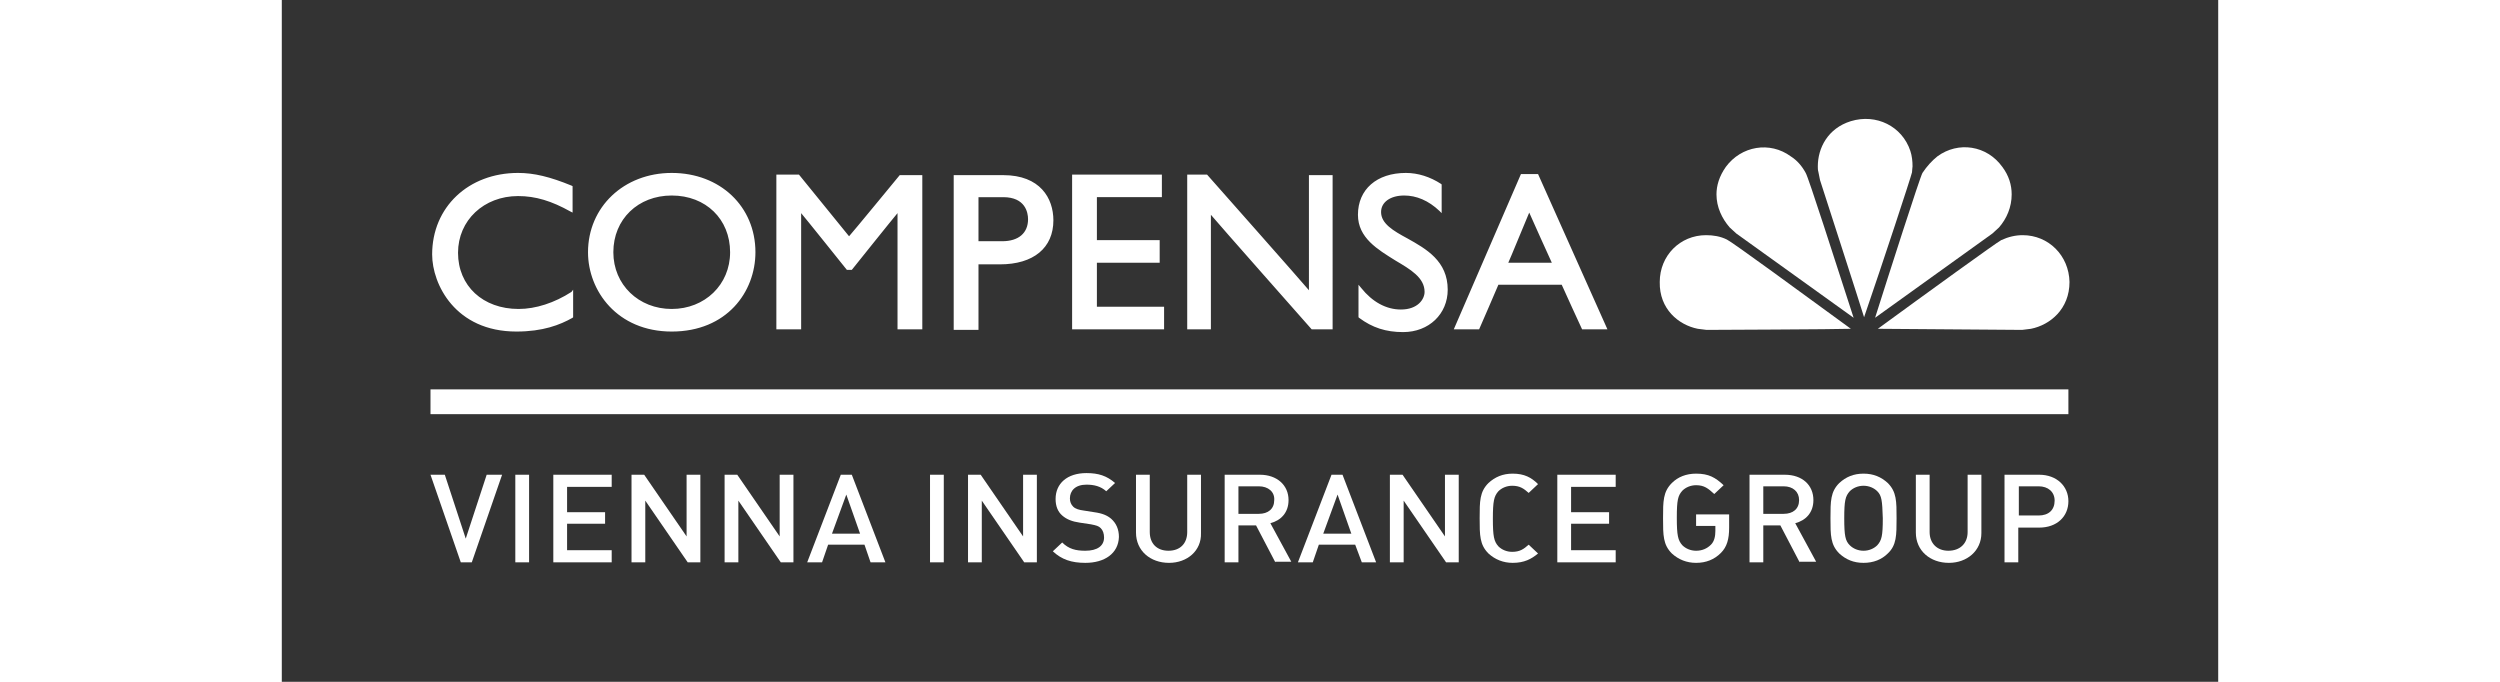 <svg width="154" height="42" xmlns="http://www.w3.org/2000/svg"
	 viewBox="0 0 351.6 123.8" style="background-color: #88ca11;">
<rect x="0" y="0" width="351.6" height="123.8" fill="#333333" stroke="none"/>
<style type="text/css">
	.st0{fill:#FFFFFF;}
	.st1{fill:#FFFFFF;enable-background:new    ;}
</style>
<g id="logo_seite_1">
</g>
<g id="Ebene_5">
	<g>
		<g>
			<g>
				<g>
					<rect x="27" y="70.7" class="st0" width="297.4" height="4.5"/>
				</g>
				<g>
					<path class="st0" d="M34.5,102.1h-2l-5.5-15.9h2.6l3.8,11.6l3.8-11.6H40L34.5,102.1z"/>
					<path class="st0" d="M42.4,102.1V86.2h2.5v15.9H42.4z"/>
					<path class="st0" d="M49.3,102.1V86.2h10.6v2.2h-8.1V93h6.9v2.1h-6.9v4.8h8.1v2.2H49.3z"/>
					<path class="st0" d="M73.7,102.1L66,90.9v11.2h-2.5V86.2h2.3l7.7,11.2V86.2H76v15.9H73.7z"/>
					<path class="st0" d="M90.6,102.1l-7.7-11.2v11.2h-2.5V86.2h2.3l7.7,11.2V86.2h2.5v15.9H90.6z"/>
					<path class="st0" d="M106.9,102.1l-1.1-3.2h-6.6l-1.1,3.2h-2.7l6.1-15.9h2l6.1,15.9H106.9z M102.5,89.8l-2.6,7.1h5.1
						L102.5,89.8z"/>
					<path class="st0" d="M117.7,102.1V86.2h2.5v15.9H117.7z"/>
					<path class="st0" d="M134.8,102.1l-7.7-11.2v11.2h-2.5V86.2h2.3l7.7,11.2V86.2h2.5v15.9H134.8z"/>
					<path class="st0" d="M145.9,102.2c-2.5,0-4.3-0.6-5.9-2.1l1.7-1.6c1.2,1.2,2.5,1.5,4.2,1.5c2.2,0,3.4-0.9,3.4-2.4
						c0-0.7-0.2-1.3-0.6-1.7c-0.4-0.4-0.8-0.5-1.8-0.7l-2-0.3c-1.4-0.2-2.4-0.6-3.2-1.3c-0.8-0.7-1.2-1.7-1.2-3
						c0-2.8,2.1-4.7,5.6-4.7c2.2,0,3.7,0.5,5.2,1.8l-1.6,1.5c-1-0.9-2.2-1.2-3.6-1.2c-2,0-3,1.1-3,2.5c0,0.6,0.2,1.1,0.6,1.5
						c0.4,0.4,1.1,0.6,1.9,0.7l1.9,0.3c1.5,0.2,2.4,0.6,3.1,1.2c0.9,0.8,1.4,1.9,1.4,3.3C151.9,100.5,149.4,102.2,145.9,102.2z"/>
					<path class="st0" d="M161.1,102.2c-3.4,0-6-2.2-6-5.5V86.2h2.5v10.4c0,2.1,1.3,3.4,3.4,3.4c2.1,0,3.4-1.3,3.4-3.4V86.2h2.5
						v10.6C167,100,164.4,102.2,161.1,102.2z"/>
					<path class="st0" d="M180.4,102.1l-3.5-6.7h-3.2v6.7h-2.5V86.2h6.4c3.1,0,5.2,1.9,5.2,4.6c0,2.3-1.4,3.7-3.3,4.2l3.8,7H180.4z
						 M177.4,88.3h-3.7v5h3.7c1.7,0,2.8-0.9,2.8-2.5C180.3,89.3,179.1,88.3,177.4,88.3z"/>
					<path class="st0" d="M196.1,102.1l-1.2-3.2h-6.6l-1.1,3.2h-2.7l6.1-15.9h2l6.1,15.9H196.1z M191.7,89.8l-2.6,7.1h5.1
						L191.7,89.8z"/>
					<path class="st0" d="M211.4,102.1l-7.7-11.2v11.2h-2.5V86.2h2.3l7.7,11.2V86.2h2.5v15.9H211.4z"/>
					<path class="st0" d="M223.5,102.2c-1.7,0-3.2-0.6-4.4-1.7c-1.6-1.6-1.6-3.3-1.6-6.4c0-3.1,0-4.8,1.6-6.4
						c1.2-1.1,2.6-1.7,4.4-1.7c2.1,0,3.4,0.7,4.6,1.9l-1.7,1.6c-0.9-0.8-1.6-1.3-3-1.3c-1,0-1.9,0.4-2.5,1c-0.8,0.9-1,1.8-1,5
						c0,3.2,0.2,4.1,1,5c0.6,0.6,1.5,1,2.5,1c1.4,0,2.1-0.5,3-1.3l1.7,1.6C226.9,101.5,225.6,102.2,223.5,102.2z"/>
					<path class="st0" d="M231.6,102.1V86.2h10.6v2.2h-8.1V93h6.9v2.1h-6.9v4.8h8.1v2.2H231.6z"/>
					<path class="st0" d="M261.3,100.4c-1.2,1.2-2.7,1.8-4.5,1.8c-1.7,0-3.2-0.6-4.4-1.7c-1.6-1.6-1.6-3.3-1.6-6.4
						c0-3.1,0-4.8,1.6-6.4c1.1-1.1,2.6-1.7,4.4-1.7c2.3,0,3.5,0.7,5,2.1l-1.7,1.6c-1.1-1-1.8-1.6-3.3-1.6c-1,0-1.9,0.4-2.5,1
						c-0.8,0.9-1,1.7-1,4.9c0,3.2,0.2,4.1,1,5c0.6,0.6,1.5,1,2.5,1c1.1,0,2-0.4,2.7-1.1c0.6-0.6,0.8-1.5,0.8-2.5v-0.9h-3.5v-2.1h6
						v2.4C262.8,97.9,262.4,99.3,261.3,100.4z"/>
					<path class="st0" d="M275.6,102.1l-3.5-6.7H269v6.7h-2.5V86.2h6.4c3.2,0,5.2,1.9,5.2,4.6c0,2.3-1.4,3.7-3.3,4.2l3.8,7H275.6z
						 M272.7,88.3H269v5h3.7c1.7,0,2.8-0.9,2.8-2.5C275.5,89.3,274.4,88.3,272.7,88.3z"/>
					<path class="st0" d="M291.6,100.5c-1.1,1.1-2.6,1.7-4.4,1.7c-1.8,0-3.2-0.6-4.4-1.7c-1.6-1.6-1.6-3.3-1.6-6.4
						c0-3.1,0-4.8,1.6-6.4c1.2-1.1,2.6-1.7,4.4-1.7c1.8,0,3.2,0.6,4.4,1.7c1.6,1.6,1.6,3.3,1.6,6.4C293.2,97.2,293.2,99,291.6,100.5
						z M289.7,89.2c-0.6-0.6-1.5-1-2.5-1c-1,0-1.9,0.4-2.5,1c-0.8,0.9-1,1.7-1,4.9c0,3.2,0.2,4.1,1,4.9c0.6,0.6,1.5,1,2.5,1
						c1,0,1.9-0.4,2.5-1c0.8-0.9,1-1.7,1-4.9C290.6,90.9,290.5,90,289.7,89.2z"/>
					<path class="st0" d="M302.7,102.2c-3.4,0-6-2.2-6-5.5V86.2h2.5v10.4c0,2.1,1.4,3.4,3.4,3.4c2.1,0,3.5-1.3,3.5-3.4V86.2h2.5
						v10.6C308.6,100,306,102.2,302.7,102.2z"/>
					<path class="st0" d="M319.1,95.8h-3.8v6.3h-2.5V86.2h6.3c3.2,0,5.3,2.1,5.3,4.8C324.4,93.8,322.3,95.8,319.1,95.8z M319,88.3
						h-3.6v5.3h3.6c1.8,0,2.9-1,2.9-2.7C321.9,89.3,320.7,88.3,319,88.3z"/>
				</g>
			</g>
		</g>
		<g id="Compensa_5_">
			<path class="st0" d="M43,56.1c-6.5,0-11-4.2-11-10.2c0-5.9,4.7-10.3,10.9-10.3c3.2,0,6.1,0.9,9.5,2.8l0.4,0.2v-4.8l-0.2-0.1
				c-3.9-1.6-6.8-2.3-9.7-2.3c-9,0-15.6,6.2-15.6,14.8c0,5.4,4.2,14,15.3,14c4.8,0,7.9-1.2,10.2-2.5l0.1-0.1v-5L52.6,53
				C49.5,55,46.1,56.1,43,56.1z M70.8,31.4c-8.7,0-15.2,6.2-15.2,14.4c0,7,5.3,14.4,15.2,14.4C80.8,60.2,86,53,86,45.8
				C86,37.5,79.6,31.4,70.8,31.4z M70.8,56.1c-6,0-10.6-4.4-10.6-10.3c0-6,4.5-10.3,10.6-10.3c6.2,0,10.6,4.3,10.6,10.3
				C81.4,51.7,76.8,56.1,70.8,56.1z M103,42.9c-0.4-0.5-9.1-11.2-9.1-11.2h-4.1v28.1h4.5c0,0,0-19.9,0-21.1
				c0.7,0.8,8.3,10.3,8.3,10.3h0.9c0,0,7.6-9.5,8.3-10.3c0,1.1,0,21.1,0,21.1h4.5V31.8h-4.1C112.2,31.8,103.4,42.5,103,42.9z
				 M131,31.8h-9v28.1h4.5c0,0,0-11.4,0-11.9c0.5,0,3.9,0,3.9,0c6.1,0,9.7-3,9.7-8C140.1,36,137.7,31.8,131,31.8z M130.8,43.8
				c0,0-3.8,0-4.3,0v-8c0.5,0,4.5,0,4.5,0c4,0,4.5,2.8,4.5,4C135.5,42.3,133.8,43.8,130.8,43.8z M148,47.7c0.5,0,11.4,0,11.4,0v-4.1
				c0,0-11,0-11.4,0v-7.8c0.5,0,11.8,0,11.8,0v-4.1h-16.3v28.1h16.7v-4.1c0,0-11.7,0-12.2,0V47.7z M186.5,52.7
				c-0.8-1-18.5-21-18.5-21h-3.6v28.1h4.3c0,0,0-19.6,0-20.8c0.8,1,18.3,20.8,18.3,20.8h3.8V31.8h-4.3
				C186.5,31.8,186.5,51.5,186.5,52.7z M204.4,43.3c-2.6-1.4-4.8-2.7-4.8-4.8c0-1.8,1.7-3,4.2-3c2.2,0,4.4,0.9,6.4,2.8l0.4,0.4v-5.2
				l-0.1-0.1c-2-1.3-4.2-2-6.4-2c-5.3,0-8.7,3-8.7,7.6c0,4.2,3.6,6.3,6.8,8.3c2.7,1.6,5.3,3.1,5.3,5.7c0,1.3-1.2,3.2-4.3,3.2
				c-2.7,0-5.2-1.4-7.2-3.9l-0.5-0.6v5.9l0.1,0.1c2.4,1.8,4.9,2.6,8,2.6c4.7,0,8.1-3.3,8.1-7.7C211.7,47.4,207.8,45.2,204.4,43.3z
				 M228.1,31.6H225l-12.2,28.2h4.6c0,0,3.4-7.8,3.5-8.1h11.5c0.1,0.3,3.7,8.1,3.7,8.1h4.6L228.1,31.6z M222.7,47.7
				c0.3-0.6,3.4-8.2,3.8-9.1c0.4,0.9,3.8,8.5,4.1,9.1H222.7z"/>
			<g>
				<path class="st1" d="M257.1,59.7l1.6,0.2c0,0,24.1-0.1,26.2-0.2c-8.9-6.5-21.6-15.8-22.5-16.2c-1.2-0.6-2.5-0.8-3.8-0.8
					c-4.7,0-8.4,3.7-8.4,8.5C250.1,56.1,253.6,59,257.1,59.7z"/>
				<path class="st1" d="M274,28.4c-3.8-2.8-9-1.9-11.8,1.9c-1.2,1.7-1.7,3.4-1.7,5c0,2.3,1,4.4,2.4,6l1.2,1.1
					c0,0,19.6,14.1,21.3,15.3c-3.4-10.5-8.2-25.5-8.7-26.3C276,30.1,275.1,29.1,274,28.4z"/>
				<path class="st1" d="M284.9,22c-4.2,1.3-6,4.9-6,8.2c0,0.3,0,0.7,0.1,1l0.3,1.5c0,0,7.4,22.9,8,24.9c3.6-10.5,8.5-25.4,8.7-26.3
					c0-0.4,0.1-0.8,0.1-1.1c0-0.9-0.1-1.9-0.4-2.8C294.2,22.9,289.5,20.6,284.9,22z"/>
				<path class="st1" d="M316.1,42.7c-1.3,0-2.6,0.3-3.9,0.9c-0.8,0.4-13.5,9.6-22.4,16.1c2.1,0,26.2,0.2,26.2,0.2s1.6-0.2,1.6-0.2
					c3.5-0.7,7-3.6,7-8.5C324.5,46.4,320.8,42.7,316.1,42.7z"/>
				<path class="st1" d="M314.1,35.3c0-1.7-0.5-3.4-1.7-5c-2.8-3.9-8-4.7-11.8-1.9c-1,0.8-1.9,1.8-2.7,3c-0.5,0.9-6.1,18.4-8.6,26.3
					c4.2-3,21.3-15.3,21.3-15.3s1.2-1.1,1.2-1.1C313.2,39.7,314.1,37.6,314.1,35.3z"/>
				<g>
					<path class="st1" d="M292.5,59.5"/>
				</g>
			</g>
		</g>
	</g>
</g>
</svg>
